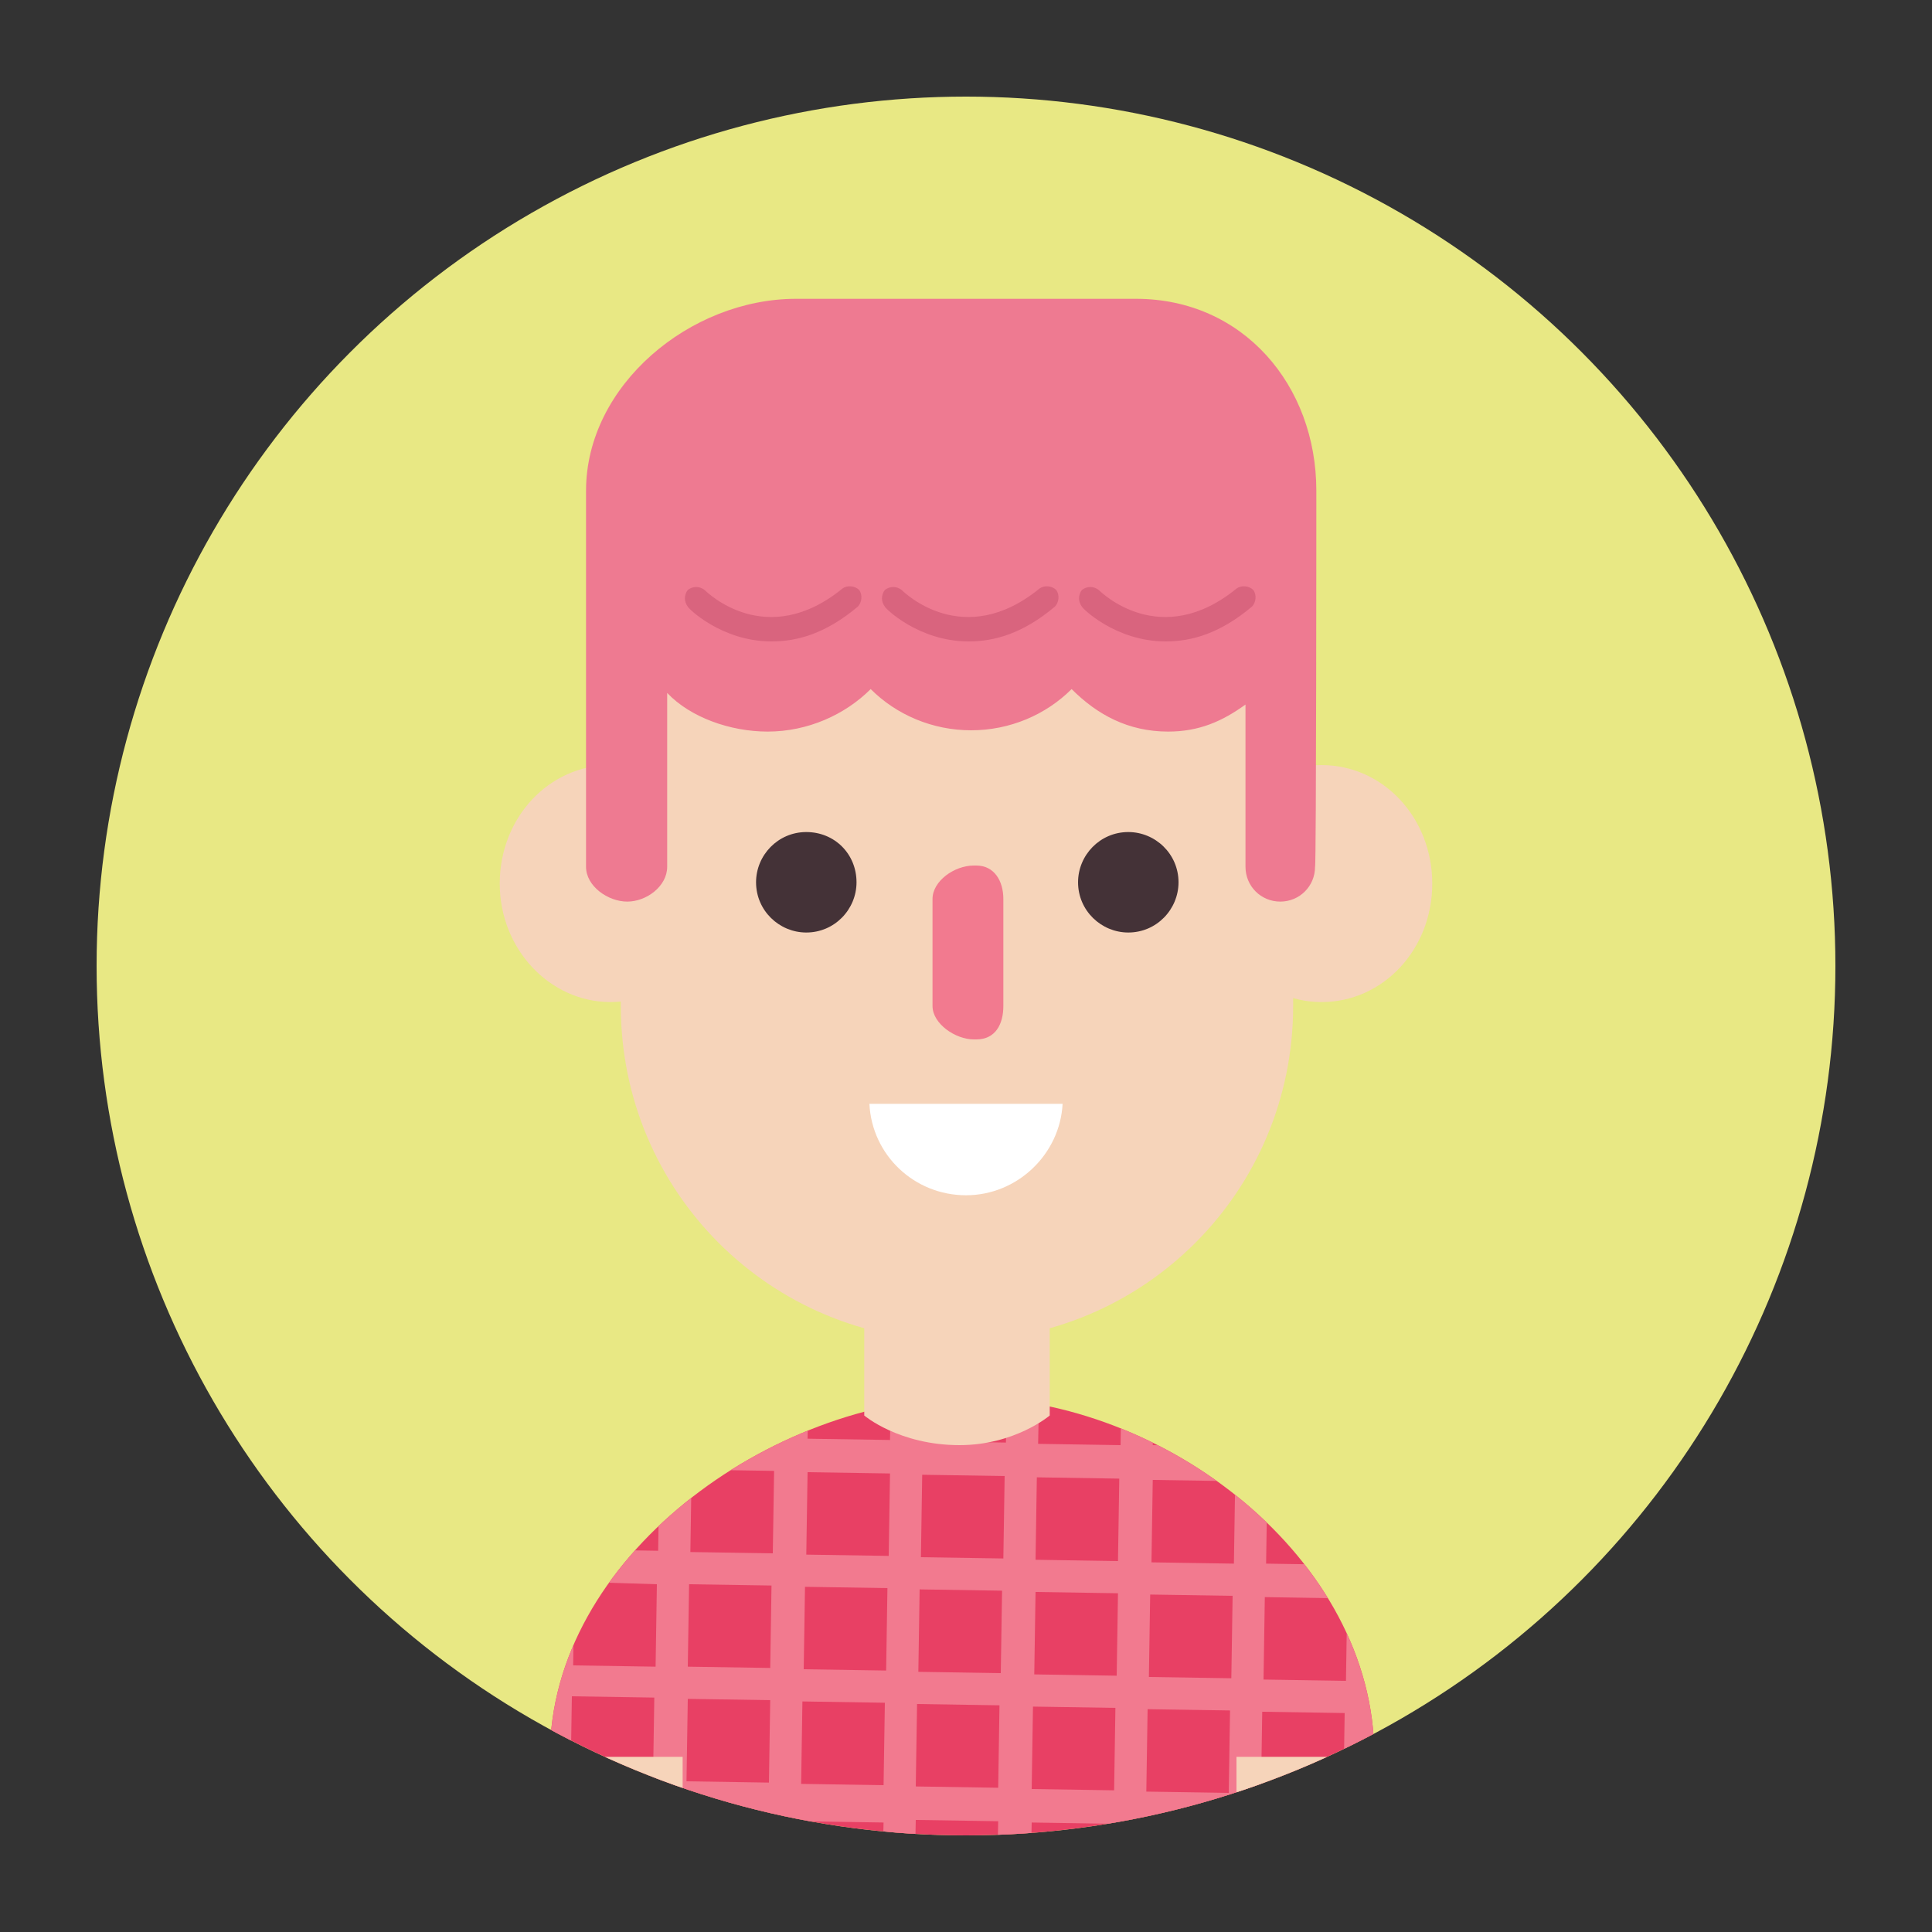<?xml version="1.0" encoding="utf-8"?>
<!-- Generator: Adobe Illustrator 24.0.2, SVG Export Plug-In . SVG Version: 6.00 Build 0)  -->
<svg version="1.1" id="Layer_1" xmlns="http://www.w3.org/2000/svg" xmlns:xlink="http://www.w3.org/1999/xlink" x="0px" y="0px"
	 viewBox="0 0 150 150" style="enable-background:new 0 0 150 150;" xml:space="preserve">
<rect x="0" y="0" width="150" height="150" fill="#333333" stroke="none"/>
<style type="text/css">
	.st0{fill:#E8E884;}
	.st1{clip-path:url(#SVGID_2_);}
	.st2{fill:#F6D4BA;}
	.st3{fill:#EE7A91;}
	.st4{fill:#443237;}
	.st5{fill:#FFFFFF;}
	.st6{fill:#F27A8F;}
	.st7{fill:#E84064;}
	.st8{clip-path:url(#SVGID_4_);fill:#F27A8F;}
	.st9{fill:#D9647E;}
</style>
<circle class="st0" cx="75" cy="75" r="67.5"/>
<g>
	<defs>
		<circle id="SVGID_1_" cx="75" cy="75" r="67.5"/>
	</defs>
	<clipPath id="SVGID_2_">
		<use xlink:href="#SVGID_1_"  style="overflow:visible;"/>
	</clipPath>
	<g class="st1">
		<g>
			<path class="st2" d="M100.4,78.1c0,14.4-11.6,26-26,26h-0.2c-14.4,0-26-11.6-26-26V63.6c0-14.4,11.6-26,26-26h0.2
				c14.4,0,26,11.6,26,26V78.1z"/>
			<g>
				<path class="st2" d="M56,68.6c0,5.1-3.8,9.2-8.6,9.2c-4.7,0-8.6-4.1-8.6-9.2c0-5.1,3.8-9.2,8.6-9.2C52.1,59.4,56,63.5,56,68.6z"
					/>
				<path class="st2" d="M111.2,68.6c0,5.1-3.8,9.2-8.6,9.2c-4.7,0-8.6-4.1-8.6-9.2c0-5.1,3.8-9.2,8.6-9.2
					C107.4,59.4,111.2,63.5,111.2,68.6z"/>
			</g>
			<path class="st3" d="M102.2,38.1c0-8.2-5.7-14.9-14-14.9H61.8c-8.2,0-16.3,6.7-16.3,14.9c0,1.2,0,29.2,0,29.2
				c0,1.5,1.7,2.7,3.2,2.7s3.1-1.2,3.1-2.7V53.8c1.8,1.9,4.9,3,7.8,3c3.1,0,6-1.3,8-3.3c2,2,4.8,3.2,7.8,3.2c3,0,5.8-1.2,7.8-3.2
				c2,2,4.4,3.3,7.5,3.3c2.4,0,4.2-0.8,6-2.1v12.6c0,1.5,1.2,2.7,2.7,2.7c1.5,0,2.7-1.2,2.7-2.7C102.2,67.3,102.2,39.2,102.2,38.1z"
				/>
			<g>
				<path class="st4" d="M66.5,68.5c0,2.1-1.7,3.9-3.9,3.9c-2.1,0-3.9-1.7-3.9-3.9c0-2.1,1.7-3.9,3.9-3.9
					C64.8,64.6,66.5,66.3,66.5,68.5z"/>
				<g>
					<path class="st4" d="M91.5,68.5c0,2.1-1.7,3.9-3.9,3.9c-2.1,0-3.9-1.7-3.9-3.9c0-2.1,1.7-3.9,3.9-3.9
						C89.7,64.6,91.5,66.3,91.5,68.5z"/>
				</g>
			</g>
			<path class="st5" d="M67.5,85.7c0.2,4,3.5,7.1,7.5,7.1c4,0,7.3-3.2,7.5-7.1H67.5z"/>
			<path class="st6" d="M77.9,78.1c0,1.4-0.6,2.6-2.1,2.6h-0.2c-1.4,0-3.2-1.2-3.2-2.6v-8.3c0-1.4,1.7-2.6,3.2-2.6h0.2
				c1.4,0,2.1,1.2,2.1,2.6V78.1z"/>
		</g>
		<g>
			<path class="st7" d="M106.7,142.9v-6.6c0-15.3-16.3-27.8-31.6-27.8c-15.3,0.1-32.4,12.5-32.4,27.8v6.6H106.7z"/>
			<g>
				<defs>
					<path id="SVGID_3_" d="M106.7,142.9v-6.6c0-15.3-16.3-27.8-31.6-27.8c-15.3,0.1-32.4,12.5-32.4,27.8v6.6H106.7z"/>
				</defs>
				<clipPath id="SVGID_4_">
					<use xlink:href="#SVGID_3_"  style="overflow:visible;"/>
				</clipPath>
				<path class="st8" d="M115,115.4l0.1-2.6l-7.7-0.2l0.5-25.5l-2.6-0.1l-0.5,25.5l-6.4-0.1L99,86.9l-2.6-0.1l-0.5,25.5l-6.4-0.1
					l0.5-25.5l-2.6-0.1L87,112.2l-6.4-0.1l0.5-25.5l-2.6-0.1L78.1,112l-6.4-0.1l0.5-25.5l-2.6-0.1l-0.5,25.5l-6.4-0.1l0.5-25.5
					l-2.6-0.1l-0.5,25.5l-6.4-0.1L54.3,86L51.8,86l-0.5,25.5l-6.4-0.1l0.5-25.5l-2.6-0.1l-0.5,25.5l-7.7-0.2l-0.1,2.6l7.7,0.2
					l-0.1,6.4l-7.7-0.2l-0.1,2.6l7.7,0.2l-0.1,6.4l-7.7-0.2l-0.1,2.6l7.7,0.2l-0.1,6.4l-7.7-0.2l-0.1,2.6l7.7,0.2l-0.5,25.5l2.6,0.1
					l0.5-25.5l6.4,0.1l-0.5,25.5l2.6,0.1l0.5-25.5l6.4,0.1l-0.5,25.5l2.6,0.1l0.5-25.5l6.4,0.1L68,166.7l2.6,0.1l0.5-25.5l6.4,0.1
					l-0.5,25.5l2.6,0.1l0.5-25.5l6.4,0.1l-0.5,25.5l2.6,0.1l0.5-25.5l6.4,0.1l-0.5,25.5l2.6,0.1l0.5-25.5l6.4,0.1l-0.5,25.5l2.6,0.1
					l0.5-25.5l7.7,0.2l0.1-2.6l-7.7-0.2l0.1-6.4l7.7,0.2l0.1-2.6l-7.7-0.2l0.1-6.4l7.7,0.2l0.1-2.6l-7.7-0.2l0.1-6.4L115,115.4z
					 M95.9,115l-0.1,6.4l-6.4-0.1l0.1-6.4L95.9,115z M62.5,123.2l6.4,0.1l-0.1,6.4l-6.4-0.1L62.5,123.2z M59.8,129.5l-6.4-0.1
					l0.1-6.4l6.4,0.1L59.8,129.5z M71.4,123.4l6.4,0.1l-0.1,6.4l-6.4-0.1L71.4,123.4z M80.4,123.6l6.4,0.1l-0.1,6.4l-6.4-0.1
					L80.4,123.6z M89.3,123.8l6.4,0.1l-0.1,6.4l-6.4-0.1L89.3,123.8z M86.9,114.8l-0.1,6.4l-6.4-0.1l0.1-6.4L86.9,114.8z M78,114.6
					l-0.1,6.4l-6.4-0.1l0.1-6.4L78,114.6z M69.1,114.4l-0.1,6.4l-6.4-0.1l0.1-6.4L69.1,114.4z M60.1,114.2l-0.1,6.4l-6.4-0.1
					l0.1-6.4L60.1,114.2z M44.8,113.9l6.4,0.1l-0.1,6.4l-6.4-0.1L44.8,113.9z M44.6,122.8L51,123l-0.1,6.4l-6.4-0.1L44.6,122.8z
					 M44.3,138.1l0.1-6.4l6.4,0.1l-0.1,6.4L44.3,138.1z M53.3,138.3l0.1-6.4l6.4,0.1l-0.1,6.4L53.3,138.3z M62.2,138.5l0.1-6.4
					l6.4,0.1l-0.1,6.4L62.2,138.5z M71.1,138.7l0.1-6.4l6.4,0.1l-0.1,6.4L71.1,138.7z M80.1,138.9l0.1-6.4l6.4,0.1l-0.1,6.4
					L80.1,138.9z M89,139.1l0.1-6.4l6.4,0.1l-0.1,6.4L89,139.1z M104.3,139.4l-6.4-0.1l0.1-6.4l6.4,0.1L104.3,139.4z M104.5,130.5
					l-6.4-0.1l0.1-6.4l6.4,0.1L104.5,130.5z M104.7,121.5l-6.4-0.1l0.1-6.4l6.4,0.1L104.7,121.5z"/>
			</g>
			<path class="st2" d="M81.5,109.9c0,0-2.7,2.3-7,2.3c-4.7,0-7.4-2.3-7.4-2.3V96.1h14.4V109.9z"/>
			<rect x="42.7" y="136.4" class="st2" width="10.3" height="6.5"/>
			<rect x="96" y="136.4" class="st2" width="10.7" height="6.5"/>
		</g>
		<g>
			<g>
				<path class="st9" d="M59.9,49.8c-3.9,0-6.5-2.6-6.5-2.7c-0.3-0.4-0.3-0.9,0-1.3c0.4-0.3,0.9-0.3,1.3,0c0.2,0.2,4.8,4.7,10.7-0.1
					c0.4-0.3,1-0.2,1.3,0.1c0.3,0.4,0.2,1-0.1,1.3C64.1,49.2,61.9,49.8,59.9,49.8z"/>
			</g>
			<g>
				<path class="st9" d="M75.2,49.8c-3.9,0-6.5-2.6-6.5-2.7c-0.3-0.4-0.3-0.9,0-1.3c0.4-0.3,0.9-0.3,1.3,0c0.2,0.2,4.8,4.7,10.7-0.1
					c0.4-0.3,1-0.2,1.3,0.1c0.3,0.4,0.2,1-0.1,1.3C79.4,49.2,77.2,49.8,75.2,49.8z"/>
			</g>
			<g>
				<path class="st9" d="M90.5,49.8c-3.9,0-6.5-2.6-6.5-2.7c-0.3-0.4-0.3-0.9,0-1.3c0.4-0.3,0.9-0.3,1.3,0c0.2,0.2,4.8,4.7,10.7-0.1
					c0.4-0.3,1-0.2,1.3,0.1c0.3,0.4,0.2,1-0.1,1.3C94.7,49.2,92.5,49.8,90.5,49.8z"/>
			</g>
		</g>
	</g>
</g>
</svg>
